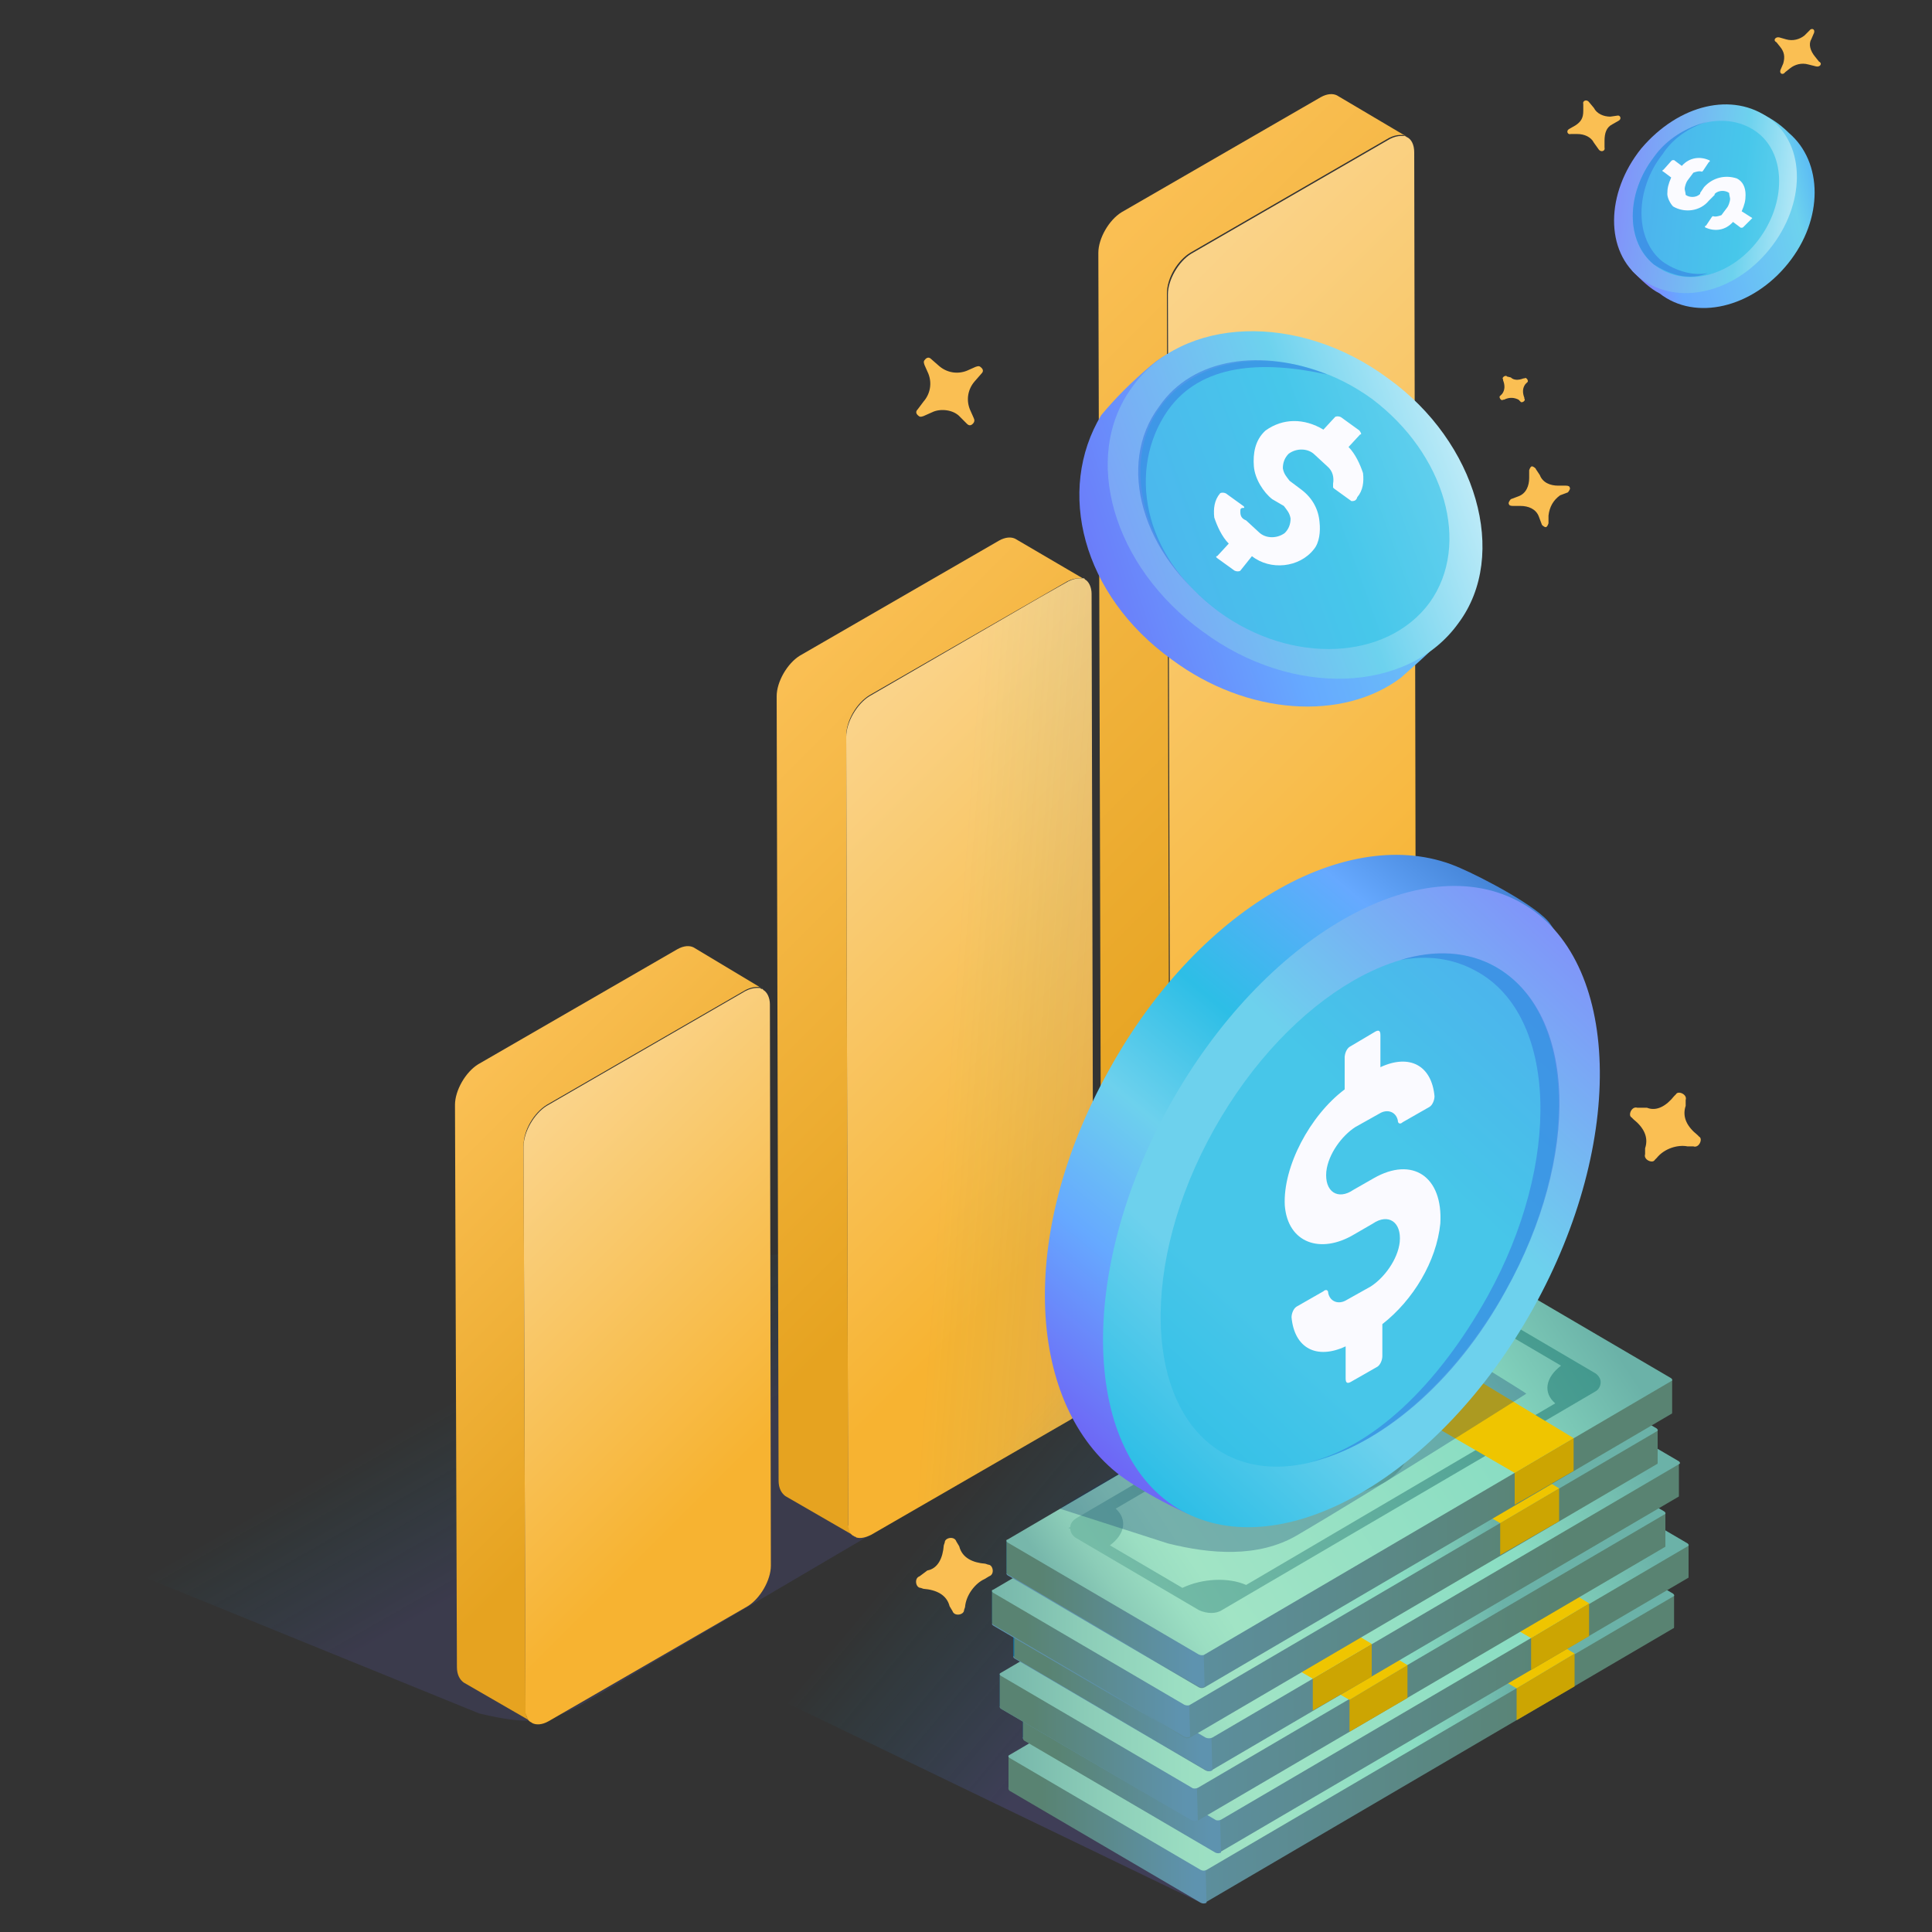 <svg width="200" height="200" viewBox="0 0 200 200" fill="none" xmlns="http://www.w3.org/2000/svg">
<rect x="0" y="0" width="200" height="200" fill="#333333" stroke="none"/>
<path opacity="0.7" d="M49.6 177.374L12 162.074L58.1 131.474L147.8 124.974L60 176.574C56.5 178.374 54.7 178.574 49.6 177.374Z" fill="url(#paint0_linear_634_8501)"/>
<path d="M145.5 14.074C145.4 14.074 145.3 13.974 145.2 13.974C145.1 13.974 145 13.974 144.9 13.974C144.6 13.974 144.2 14.074 143.8 14.274L123.2 26.174C121.9 26.974 120.8 28.774 120.8 30.374L121.1 138.174C121.1 138.274 121.1 138.374 121.1 138.474C121.1 138.574 121.1 138.574 121.1 138.674C121.2 138.974 121.2 139.174 121.4 139.374C121.4 139.474 121.5 139.474 121.5 139.474C121.6 139.574 121.7 139.674 121.8 139.674L114.7 135.574C114.3 135.374 114 134.774 114 134.074L113.7 26.174C113.7 24.674 114.8 22.774 116.1 21.974L136.7 10.074C137.4 9.674 138 9.674 138.4 9.874L145.5 14.074Z" fill="url(#paint1_linear_634_8501)"/>
<path d="M146.6 123.474C146.6 124.974 145.5 126.874 144.2 127.674L123.6 139.574C122.9 139.974 122.3 139.974 121.9 139.774C121.8 139.674 121.7 139.674 121.6 139.574L121.5 139.474C121.4 139.274 121.3 139.074 121.2 138.774C121.2 138.674 121.2 138.674 121.2 138.574C121.2 138.474 121.2 138.374 121.2 138.274L120.9 30.474C120.9 28.974 122 27.074 123.3 26.274L143.9 14.374C144.3 14.174 144.7 14.074 145 14.074C145.1 14.074 145.2 14.074 145.3 14.074C145.4 14.074 145.5 14.074 145.6 14.174C146.1 14.374 146.4 14.974 146.4 15.774L146.6 123.474Z" fill="url(#paint2_linear_634_8501)"/>
<path d="M112.2 59.974C112.1 59.974 112 59.874 112 59.874H112.1C112.2 59.874 112.2 59.974 112.2 59.974Z" fill="url(#paint3_linear_634_8501)"/>
<path d="M112.1 59.874H112H111.9C111.8 59.874 111.7 59.874 111.6 59.874C111.3 59.874 110.9 59.974 110.5 60.174L90 71.974C88.7 72.774 87.6 74.574 87.6 76.174L87.8 157.374C87.8 157.474 87.8 157.574 87.8 157.674C87.8 157.774 87.8 157.774 87.8 157.874C87.9 158.274 88.1 158.674 88.3 158.874L88.4 158.974L81.3 154.874C80.9 154.574 80.6 154.074 80.6 153.274L80.4 72.074C80.4 70.574 81.5 68.674 82.8 67.874L103.4 55.974C104.1 55.574 104.7 55.574 105.1 55.774L112.1 59.874Z" fill="url(#paint4_linear_634_8501)"/>
<path d="M113.2 142.774C113.2 144.274 112.1 146.174 110.8 146.974L90.2 158.874C89.6 159.174 89.1 159.274 88.7 159.174C88.6 159.174 88.6 159.074 88.5 159.074C88.4 159.074 88.4 158.974 88.3 158.974C88 158.774 87.9 158.474 87.8 157.974C87.8 157.974 87.8 157.874 87.8 157.774C87.8 157.674 87.8 157.574 87.8 157.474L87.6 76.274C87.6 74.774 88.7 72.874 90 72.074L107.6 61.874L110.6 60.174C111 59.974 111.4 59.874 111.7 59.874C111.8 59.874 111.9 59.874 112 59.874H112.1H112.2C112.2 59.874 112.3 59.874 112.3 59.974C112.7 60.174 113 60.774 113 61.474L113.2 142.774Z" fill="url(#paint5_linear_634_8501)"/>
<path d="M78.9 102.274C78.8 102.274 78.8 102.174 78.8 102.174C78.8 102.274 78.9 102.274 78.9 102.274Z" fill="url(#paint6_linear_634_8501)"/>
<path d="M78.8 102.274C78.8 102.274 78.7 102.274 78.8 102.274C78.7 102.174 78.6 102.174 78.6 102.174C78.5 102.174 78.4 102.174 78.3 102.174C78 102.174 77.6 102.274 77.2 102.474L56.6 114.374C55.3 115.174 54.2 116.974 54.2 118.574L54.4 176.774C54.4 176.874 54.4 176.974 54.4 177.074C54.4 177.174 54.4 177.174 54.4 177.274C54.5 177.574 54.5 177.774 54.7 177.974C54.7 178.074 54.8 178.074 54.8 178.074C54.9 178.174 55 178.274 55.1 178.274L48 174.174C47.6 173.874 47.3 173.374 47.3 172.574L47.1 114.374C47.1 112.874 48.2 110.974 49.5 110.174L70.1 98.274C70.8 97.874 71.4 97.874 71.8 98.074L78.8 102.274Z" fill="url(#paint7_linear_634_8501)"/>
<path d="M79.8 162.074C79.8 163.574 78.7 165.474 77.4 166.274L56.8 178.174C56.1 178.574 55.5 178.574 55.1 178.374C55 178.274 54.9 178.274 54.8 178.174L54.7 178.074C54.6 177.874 54.5 177.674 54.4 177.374C54.4 177.274 54.4 177.274 54.4 177.174C54.4 177.074 54.4 176.974 54.4 176.874L54.2 118.674C54.2 117.174 55.3 115.274 56.6 114.474L77.2 102.574C77.6 102.374 78 102.274 78.3 102.274C78.4 102.274 78.5 102.274 78.6 102.274C78.7 102.274 78.7 102.274 78.8 102.374C78.8 102.374 78.8 102.374 78.9 102.374C78.9 102.374 79 102.374 79 102.474C79.4 102.674 79.7 103.274 79.7 103.974L79.8 162.074Z" fill="url(#paint8_linear_634_8501)"/>
<path d="M66.9 169.274L126 133.874L173.3 168.474L124.3 196.974L66.9 169.274Z" fill="url(#paint9_linear_634_8501)"/>
<path d="M150.2 65.074C148.7 66.974 146.9 68.474 145 70.174C139 74.674 129.1 74.074 121.3 68.274C112 61.574 109.3 50.774 114 42.974C115.5 41.174 117.1 39.574 119.1 37.874C125.1 32.774 132.6 36.074 140.5 41.874C148.6 47.874 154 54.274 151.3 61.374C151.3 62.874 150.8 64.174 150.2 65.074Z" fill="url(#paint10_linear_634_8501)"/>
<path d="M151 64.474C145.8 71.774 133.8 72.274 124.5 65.374C115.2 58.674 111.9 47.274 117.2 40.074C122.4 32.774 134.4 32.274 143.7 39.174C152.9 45.774 156.2 57.474 151 64.474Z" fill="url(#paint11_linear_634_8501)"/>
<path opacity="0.6" d="M148 62.374C152.3 56.374 149.6 46.974 142 41.274C134.4 35.774 124.5 36.074 120.1 42.174C115.8 48.174 118.5 57.574 126.1 63.274C133.7 68.874 143.6 68.374 148 62.374Z" fill="#2DBFE7"/>
<path opacity="0.6" d="M120.9 42.474C124.3 37.674 130.6 37.274 137.4 38.774C130.7 36.074 123.5 36.974 120 42.074C115.5 48.074 118.2 57.474 126.1 63.174C118.2 57.574 116.7 48.474 120.9 42.474Z" fill="#367FE2"/>
<path d="M140.9 44.874C140.9 44.974 140.9 44.974 140.8 44.974L139.6 46.274C140.3 46.974 140.8 48.074 141.1 48.974C141.2 49.874 141.1 50.774 140.5 51.474C140.4 51.874 140.1 51.874 139.9 51.874L138.1 50.574C138 50.474 138 50.474 138 50.474V50.074C138.1 49.474 138 48.774 137.4 48.274L136.1 47.074C135.4 46.374 134.2 46.374 133.4 46.974C133 47.374 132.8 47.874 132.8 48.474C132.9 49.074 133.2 49.374 133.5 49.774L134.7 50.674C135.9 51.574 136.5 52.774 136.6 54.074C136.7 54.974 136.6 56.174 136 56.874C134.5 58.774 131.5 59.074 129.6 57.574L128.4 59.074C128.3 59.174 128 59.174 127.8 59.074L126 57.774C125.9 57.674 125.9 57.674 125.9 57.674C125.9 57.574 125.9 57.574 126 57.574L127.2 56.274C126.5 55.574 126 54.474 125.7 53.574C125.6 52.674 125.7 51.774 126.3 51.074C126.4 50.974 126.7 50.974 126.9 51.074L128.7 52.374C128.8 52.474 128.8 52.474 128.8 52.474V52.574C128.4 52.574 128.4 52.674 128.4 52.974C128.4 53.374 128.5 53.674 129 53.874L130.3 55.074C131 55.774 132.2 55.774 133 55.174C133.4 54.774 133.6 54.274 133.6 53.674C133.5 53.074 133.2 52.774 132.9 52.374L131.7 51.674C130.8 50.974 129.9 49.574 129.8 48.274C129.7 46.974 129.9 45.574 131 44.574C132.8 43.274 135 43.274 137 44.474L138.2 43.174C138.3 43.074 138.6 43.074 138.8 43.174L140.6 44.474C140.8 44.574 140.9 44.874 140.9 44.874Z" fill="#FBFBFF"/>
<path d="M171.8 16.874C168.9 20.674 167.2 25.074 169 28.074C169.9 28.974 170.8 29.874 171.8 30.374C175.5 33.274 181.4 31.874 185.1 27.274C188.8 22.674 188.7 16.774 185.2 13.774C184.2 12.774 183 11.974 181.6 11.474C178.2 9.774 174.9 13.074 171.8 16.874Z" fill="url(#paint12_linear_634_8501)"/>
<path d="M169.9 15.374C166.2 19.974 166.1 26.074 169.9 28.874C173.7 31.674 179.5 30.374 183.2 25.774C186.9 21.174 187 15.074 183.2 12.274C179.4 9.474 173.8 10.774 169.9 15.374Z" fill="url(#paint13_linear_634_8501)"/>
<path opacity="0.6" d="M182 24.874C184.9 21.074 184.9 16.074 182 13.774C178.9 11.374 174.1 12.474 171.2 16.274C168.3 20.074 168.3 25.074 171.2 27.374C174.3 29.874 179.1 28.674 182 24.874Z" fill="#2DBFE7"/>
<path opacity="0.6" d="M172.1 27.075C169.2 24.774 169.2 19.674 172.1 15.975C173.2 14.274 174.9 13.175 176.8 12.575C174.6 13.175 172.5 14.374 171.2 16.274C168.3 20.075 168.3 24.974 171.2 27.375C172.9 28.474 174.9 29.075 176.8 28.274C175.3 28.575 173.5 28.075 172.1 27.075Z" fill="#367FE2"/>
<path d="M181.4 22.574L180.5 23.474C180.4 23.574 180.4 23.574 180.2 23.574L179.4 22.974C178.6 23.874 177.5 23.974 176.6 23.574C176.5 23.574 176.5 23.474 176.5 23.474C176.5 23.374 176.5 23.374 176.6 23.374L177.2 22.474C177.3 22.374 177.3 22.374 177.3 22.374C177.6 22.474 177.9 22.374 178.2 22.274L178.8 21.474C178.9 21.374 179.1 20.874 179.1 20.574C179.1 20.474 179 20.174 179 19.974C178.6 19.674 177.9 19.674 177.5 20.074C177.5 20.074 177.5 20.074 177.5 20.174L176.9 20.774C176 21.874 174.4 22.074 173.2 21.374C172.9 21.074 172.6 20.474 172.6 20.074C172.6 19.474 172.7 19.074 173 18.374L172.2 17.774C172.1 17.774 172.1 17.674 172.1 17.674C172.1 17.674 172.1 17.574 172.2 17.574L173 16.674C173.1 16.574 173.1 16.574 173.3 16.574L174.1 17.174C174.9 16.274 176 16.174 176.9 16.574C177 16.574 177 16.674 177 16.674C177 16.674 177 16.774 176.9 16.774L176.3 17.674C176.2 17.774 176.2 17.774 176.2 17.774C175.9 17.674 175.6 17.774 175.3 17.874L174.7 18.674C174.6 18.774 174.4 19.274 174.4 19.574C174.4 19.674 174.5 19.974 174.5 20.174C174.9 20.474 175.6 20.474 176 20.074C176 20.074 176 20.074 176 19.974L176.4 19.374C177.3 18.374 178.6 18.074 179.8 18.474C180.4 18.774 180.7 19.374 180.7 20.174C180.7 20.774 180.6 21.174 180.3 21.874L181.4 22.574Z" fill="#FBFBFF"/>
<path opacity="0.7" d="M113.2 142.774C113.2 144.274 112.1 146.174 110.8 146.974L90.2 158.874C89.6 159.174 89.1 159.274 88.7 159.174L95.6 68.974L107.6 61.874L110.6 60.174C111 59.974 111.4 59.874 111.7 59.874C111.8 59.874 111.9 59.874 112 59.874H112.1H112.2C112.2 59.874 112.3 59.874 112.3 59.974C112.7 60.174 113 60.774 113 61.474L113.2 142.774Z" fill="url(#paint14_linear_634_8501)"/>
<path d="M173.3 165.174H158.9L153.4 161.974C153.2 161.874 153 161.874 152.8 161.974L104.5 184.974C104.3 185.074 104.4 185.174 104.5 185.274L124.3 196.874C124.5 196.974 124.7 196.974 124.9 196.874L173.2 168.574C173.3 168.574 173.3 168.474 173.3 168.374V165.174Z" fill="url(#paint15_linear_634_8501)"/>
<path d="M104.4 185.174L124.2 190.274V181.774H104.4V185.174Z" fill="#1172A1"/>
<path d="M104.4 185.174V181.774L124.6 185.874L124.9 196.974C124.7 197.074 124.5 197.074 124.3 196.974L104.5 185.374C104.4 185.274 104.4 185.174 104.4 185.174Z" fill="url(#paint16_linear_634_8501)"/>
<path d="M124.9 193.574L173.2 165.274C173.4 165.174 173.3 165.074 173.2 164.974L153.4 153.374C153.2 153.274 153 153.274 152.8 153.374L104.5 181.674C104.3 181.774 104.4 181.874 104.5 181.974L124.3 193.574C124.5 193.674 124.7 193.674 124.9 193.574Z" fill="url(#paint17_linear_634_8501)"/>
<path d="M139.352 177.134C143.238 176.607 146.141 174.361 145.837 172.117C145.532 169.873 142.136 168.481 138.25 169.008C134.365 169.535 131.462 171.781 131.766 174.025C132.07 176.269 135.467 177.661 139.352 177.134Z" fill="#5B8CBF"/>
<path d="M111 180.674C111 181.074 111.3 181.474 111.7 181.674L124.3 189.074C124.7 189.274 125.2 189.374 125.6 189.374C126 189.374 126.4 189.274 126.7 189.074L165.3 166.474C165.7 166.274 165.9 165.874 165.9 165.474H166H165.9C165.9 165.074 165.6 164.674 165.2 164.474L152.6 157.074C151.9 156.674 150.8 156.574 150.2 156.974L111.6 179.574C111.3 179.774 111 180.074 111 180.474L110.8 180.574L111 180.674ZM122.5 186.674L115 182.274C116.6 181.074 116.8 179.574 115.6 178.474L147.7 159.674C149.5 160.374 152.2 160.274 154.2 159.274L161.7 163.674C160.1 164.874 159.8 166.474 161.1 167.574L129 186.374C127.3 185.574 124.6 185.774 122.5 186.674Z" fill="#5B8CBF"/>
<path d="M163 174.574V171.174L157 174.774V178.074L163 174.574Z" fill="#CCA502"/>
<path d="M157 174.774L136.4 162.874L143 159.074L163 171.174L157 174.774Z" fill="#EFC500"/>
<path d="M174.8 159.974H160.4L154.9 156.774C154.7 156.674 154.5 156.674 154.3 156.774L106 179.774C105.8 179.874 105.9 179.974 106 180.074L125.8 191.674C126 191.774 126.2 191.774 126.4 191.674L174.7 163.374C174.8 163.374 174.8 163.274 174.8 163.174V159.974Z" fill="url(#paint18_linear_634_8501)"/>
<path d="M105.9 179.974L125.6 185.074V176.574H105.9V179.974Z" fill="#1172A1"/>
<path d="M105.9 179.974V176.574L126.1 180.674L126.4 191.774C126.2 191.874 126 191.874 125.8 191.774L106 180.174C105.9 180.074 105.9 179.974 105.9 179.974Z" fill="url(#paint19_linear_634_8501)"/>
<path d="M126.4 188.374L174.7 160.074C174.9 159.974 174.8 159.874 174.7 159.774L154.9 148.174C154.7 148.074 154.5 148.074 154.3 148.174L106 176.474C105.8 176.574 105.9 176.674 106 176.774L125.8 188.374C125.9 188.474 126.2 188.474 126.4 188.374Z" fill="url(#paint20_linear_634_8501)"/>
<path d="M135.7 165.174C138.7 163.474 143.2 163.274 145.7 164.674C148.2 166.174 147.9 168.774 144.9 170.574C141.9 172.274 137.4 172.474 134.9 171.074C132.4 169.574 132.7 166.874 135.7 165.174Z" fill="url(#paint21_linear_634_8501)"/>
<path d="M112.5 175.474C112.5 175.874 112.8 176.274 113.2 176.474L125.8 183.874C126.2 184.074 126.7 184.174 127.1 184.174C127.5 184.174 127.9 184.074 128.2 183.874L166.8 161.274C167.2 161.074 167.4 160.674 167.4 160.274H167.5H167.4C167.4 159.874 167.1 159.474 166.7 159.274L154.1 151.874C153.4 151.474 152.3 151.374 151.7 151.774L113.1 174.374C112.8 174.574 112.5 174.874 112.5 175.274L112.3 175.374L112.5 175.474ZM124 181.474L116.5 177.074C118.1 175.874 118.3 174.374 117.1 173.274L149.2 154.474C151 155.174 153.7 155.074 155.7 154.074L163.2 158.474C161.6 159.674 161.3 161.274 162.6 162.374L130.5 181.174C128.8 180.374 126.1 180.574 124 181.474Z" fill="url(#paint22_linear_634_8501)"/>
<path d="M164.5 169.374V165.974L158.5 169.574V172.874L164.5 169.374Z" fill="#CCA502"/>
<path d="M158.5 169.574L137.9 157.674L144.5 153.874L164.5 165.974L158.5 169.574Z" fill="#EFC500"/>
<path d="M172.4 156.674H158L152.5 153.474C152.3 153.374 152.1 153.374 151.9 153.474L103.6 176.574C103.4 176.674 103.5 176.774 103.6 176.874L123.4 188.474C123.6 188.574 123.8 188.574 124 188.474L172.3 160.174C172.4 160.174 172.4 160.074 172.4 159.974V156.674Z" fill="url(#paint23_linear_634_8501)"/>
<path d="M103.5 176.674L123.3 181.774V173.274H103.5V176.674Z" fill="#1172A1"/>
<path d="M103.5 176.674V173.274L123.7 177.374L124 188.474C123.8 188.574 123.6 188.574 123.4 188.474L103.6 176.874C103.5 176.774 103.5 176.674 103.5 176.674Z" fill="url(#paint24_linear_634_8501)"/>
<path d="M124 185.074L172.3 156.774C172.5 156.674 172.4 156.574 172.3 156.474L152.5 144.874C152.3 144.774 152.1 144.774 151.9 144.874L103.6 173.174C103.4 173.274 103.5 173.374 103.6 173.474L123.4 185.074C123.5 185.174 123.8 185.174 124 185.074Z" fill="url(#paint25_linear_634_8501)"/>
<path d="M138.45 168.632C142.336 168.105 145.239 165.859 144.935 163.615C144.63 161.372 141.234 159.98 137.348 160.507C133.463 161.034 130.56 163.28 130.864 165.524C131.168 167.768 134.565 169.159 138.45 168.632Z" fill="#5B8CBF"/>
<path d="M110.1 172.174C110.1 172.574 110.4 172.974 110.8 173.174L123.4 180.574C123.8 180.774 124.3 180.874 124.7 180.874C125.1 180.874 125.5 180.774 125.8 180.574L164.4 157.974C164.8 157.774 165 157.374 165 156.974H165.1H165C165 156.574 164.7 156.174 164.3 155.974L151.7 148.574C151 148.174 149.9 148.074 149.3 148.474L110.7 171.074C110.4 171.274 110.1 171.574 110.1 171.974L109.9 172.074L110.1 172.174ZM121.6 178.174L114.1 173.774C115.7 172.574 115.9 171.074 114.7 169.974L146.8 151.174C148.6 151.874 151.3 151.774 153.3 150.774L160.8 155.174C159.2 156.374 158.9 157.974 160.2 159.074L128.1 177.874C126.4 177.174 123.7 177.274 121.6 178.174Z" fill="#5B8CBF"/>
<path d="M145.7 175.774V172.374L139.7 175.974V179.274L145.7 175.774Z" fill="#CCA502"/>
<path d="M139.7 175.974L119.1 164.074L125.7 160.274L145.7 172.374L139.7 175.974Z" fill="#EFC500"/>
<path d="M173.9 151.474H159.5L154 148.274C153.8 148.174 153.6 148.174 153.4 148.274L105 171.374C104.8 171.474 104.9 171.574 105 171.674L124.8 183.274C125 183.374 125.2 183.374 125.4 183.274L173.7 154.974C173.8 154.974 173.8 154.874 173.8 154.774V151.474H173.9Z" fill="url(#paint26_linear_634_8501)"/>
<path d="M104.9 171.474L124.7 176.574V168.074H104.9V171.474Z" fill="#1172A1"/>
<path d="M105 171.474V168.074L125.2 172.174L125.5 183.274C125.3 183.374 125.1 183.374 124.9 183.274L105.1 171.674C105 171.574 104.9 171.574 105 171.474Z" fill="url(#paint27_linear_634_8501)"/>
<path d="M125.5 179.874L173.8 151.574C174 151.474 173.9 151.374 173.8 151.274L154 139.674C153.8 139.574 153.6 139.574 153.4 139.674L105 167.974C104.8 168.074 104.9 168.174 105 168.274L124.8 179.874C125 179.974 125.3 179.974 125.5 179.874Z" fill="url(#paint28_linear_634_8501)"/>
<path d="M134.8 156.674C137.8 154.974 142.3 154.774 144.8 156.174C147.3 157.674 147 160.274 144 162.074C141 163.774 136.5 163.974 134 162.574C131.5 161.074 131.8 158.374 134.8 156.674Z" fill="url(#paint29_linear_634_8501)"/>
<path d="M111.6 166.974C111.6 167.374 111.9 167.774 112.3 167.974L124.9 175.374C125.3 175.574 125.8 175.674 126.2 175.674C126.6 175.674 127 175.574 127.3 175.374L165.9 152.774C166.3 152.574 166.5 152.174 166.5 151.774H166.6H166.5C166.5 151.374 166.2 150.974 165.8 150.774L153.2 143.374C152.5 142.974 151.4 142.874 150.8 143.274L112.2 165.874C111.9 166.074 111.6 166.374 111.6 166.774L111.4 166.874L111.6 166.974ZM123.1 172.974L115.6 168.574C117.2 167.374 117.4 165.874 116.2 164.774L148.3 145.974C150.1 146.674 152.8 146.574 154.8 145.574L162.3 149.974C160.7 151.174 160.4 152.774 161.7 153.874L129.6 172.674C127.9 171.974 125.2 172.074 123.1 172.974Z" fill="url(#paint30_linear_634_8501)"/>
<path d="M142 173.574V170.174L135.9 173.774V177.074L142 173.574Z" fill="#CCA502"/>
<path d="M135.9 173.774L115.4 161.874L121.9 158.074L142 170.174L135.9 173.774Z" fill="#EFC500"/>
<path d="M171.6 148.074H157.2L151.7 144.874C151.5 144.774 151.3 144.774 151.1 144.874L102.8 167.974C102.6 168.074 102.7 168.174 102.8 168.274L122.6 179.874C122.8 179.974 123 179.974 123.2 179.874L171.5 151.574C171.6 151.574 171.6 151.474 171.6 151.374V148.074Z" fill="url(#paint31_linear_634_8501)"/>
<path d="M102.7 167.974L122.5 173.174V164.674H102.7V167.974Z" fill="#1172A1"/>
<path d="M102.7 167.974V164.574L122.9 168.674L123.2 179.774C123 179.874 122.8 179.874 122.6 179.774L102.8 168.174C102.8 168.174 102.7 168.074 102.7 167.974Z" fill="url(#paint32_linear_634_8501)"/>
<path d="M123.2 176.474L171.5 148.174C171.7 148.074 171.6 147.974 171.5 147.874L151.7 136.274C151.5 136.174 151.3 136.174 151.1 136.274L102.8 164.574C102.6 164.674 102.7 164.774 102.8 164.874L122.6 176.474C122.8 176.574 123.1 176.574 123.2 176.474Z" fill="url(#paint33_linear_634_8501)"/>
<path d="M137.756 160.029C141.641 159.502 144.545 157.256 144.24 155.012C143.936 152.768 140.539 151.377 136.654 151.904C132.768 152.431 129.865 154.677 130.169 156.92C130.474 159.164 133.87 160.556 137.756 160.029Z" fill="#5B8CBF"/>
<path d="M109.4 163.474C109.4 163.874 109.7 164.274 110.1 164.474L122.7 171.874C123.1 172.074 123.6 172.174 124 172.174C124.4 172.174 124.8 172.074 125.1 171.874L163.7 149.274C164.1 149.074 164.3 148.674 164.3 148.274H164.4H164.3C164.3 147.874 164 147.474 163.6 147.274L151 139.874C150.3 139.474 149.2 139.374 148.6 139.774L110 162.474C109.7 162.674 109.4 162.974 109.4 163.374L109.2 163.474H109.4ZM120.9 169.574L113.4 165.174C115 163.974 115.2 162.474 114 161.374L146.1 142.574C147.9 143.274 150.6 143.174 152.6 142.174L160.1 146.574C158.5 147.774 158.2 149.374 159.5 150.474L127.4 169.274C125.7 168.474 123 168.574 120.9 169.574Z" fill="#5B8CBF"/>
<path d="M161.4 157.474V154.074L155.3 157.674V160.974L161.4 157.474Z" fill="#CCA502"/>
<path d="M155.3 157.674L134.8 145.774L141.4 141.974L161.4 154.074L155.3 157.674Z" fill="#EFC500"/>
<path d="M173.1 142.874H158.7L153.2 139.674C153 139.574 152.8 139.574 152.6 139.674L104.3 162.774C104.1 162.874 104.2 162.974 104.3 163.074L124.1 174.674C124.3 174.774 124.5 174.774 124.7 174.674L173 146.374C173.1 146.374 173.1 146.274 173.1 146.174V142.874Z" fill="url(#paint34_linear_634_8501)"/>
<path d="M104.2 162.774L124 167.974V159.474H104.2V162.774Z" fill="#1172A1"/>
<path d="M104.2 162.774V159.374L124.4 163.474L124.7 174.574C124.5 174.674 124.3 174.674 124.1 174.574L104.3 162.974C104.3 162.974 104.2 162.874 104.2 162.774Z" fill="url(#paint35_linear_634_8501)"/>
<path d="M124.7 171.274L173 142.974C173.2 142.874 173.1 142.774 173 142.674L153.2 131.074C153 130.974 152.8 130.974 152.6 131.074L104.3 159.374C104.1 159.474 104.2 159.574 104.3 159.674L124.1 171.274C124.3 171.374 124.6 171.374 124.7 171.274Z" fill="url(#paint36_linear_634_8501)"/>
<path d="M134.1 148.074C137.1 146.374 141.6 146.174 144.1 147.574C146.6 149.074 146.3 151.674 143.3 153.474C140.3 155.174 135.8 155.374 133.3 153.974C130.7 152.374 131.1 149.774 134.1 148.074Z" fill="url(#paint37_linear_634_8501)"/>
<path d="M110.8 158.274C110.8 158.674 111.1 159.074 111.5 159.274L124.1 166.674C124.5 166.874 125 166.974 125.4 166.974C125.8 166.974 126.2 166.874 126.5 166.674L165.1 144.074C165.5 143.874 165.7 143.474 165.7 143.074H165.8H165.7C165.7 142.674 165.4 142.274 165 142.074L152.4 134.674C151.7 134.274 150.6 134.174 150 134.574L111.4 157.174C111.1 157.374 110.8 157.674 110.8 158.074L110.6 158.174L110.8 158.274ZM122.4 164.374L114.9 159.974C116.5 158.774 116.7 157.274 115.5 156.174L147.6 137.374C149.4 138.074 152.1 137.974 154.1 136.974L161.6 141.374C160 142.574 159.7 144.174 161 145.274L129 164.074C127.2 163.274 124.5 163.374 122.4 164.374Z" fill="url(#paint38_linear_634_8501)"/>
<path d="M162.9 152.274V148.874L156.8 152.474V155.774L162.9 152.274Z" fill="#CCA502"/>
<path d="M156.8 152.474L136.3 140.574L142.9 136.774L162.9 148.874L156.8 152.474Z" fill="#EFC500"/>
<path opacity="0.3" d="M158 144.274C158.1 144.274 151 139.874 151 139.974C151 139.974 142.9 140.174 134.4 143.474C122.7 148.074 109.7 156.074 109.7 156.174L120.9 159.774C125.3 160.874 130.2 161.274 134.2 158.974C143.4 153.574 158 144.274 158 144.274Z" fill="#103870"/>
<path d="M114.8 110.774C105.1 128.174 106.5 145.574 116 152.774C118.6 154.674 123.9 157.474 126 157.674C136 158.174 144.5 146.074 152.4 131.874C160.5 117.474 166.3 103.774 160.5 95.674C159.3 93.874 153.3 90.774 151.2 89.874C140.3 84.974 124.4 93.374 114.8 110.774Z" fill="url(#paint39_linear_634_8501)"/>
<path d="M121.1 114.374C111.4 131.774 112 150.574 122.3 156.374C132.7 162.174 149 152.874 158.7 135.474C168.4 118.074 167.8 99.274 157.5 93.474C147.1 87.574 130.8 96.974 121.1 114.374Z" fill="url(#paint40_linear_634_8501)"/>
<path opacity="0.6" d="M155.8 133.674C163.6 119.774 163.1 104.774 154.8 100.074C146.5 95.474 133.5 102.974 125.7 116.874C117.9 130.774 118.4 145.774 126.7 150.474C135 155.074 148 147.574 155.8 133.674Z" fill="#2DBEE6"/>
<path opacity="0.6" d="M154.8 100.074C152 98.474 148.5 98.274 145 99.374C147.8 98.874 150.4 99.174 152.9 100.574C161.2 105.174 161.7 120.274 154 134.174C148.7 143.674 142 149.774 135.5 151.374C142.7 149.774 150.6 143.274 155.9 133.574C163.6 119.774 163.3 104.874 154.8 100.074Z" fill="#367FE1"/>
<path d="M142.4 106.774C142.8 106.574 142.9 106.774 142.9 107.174V110.474C145.9 109.074 148.2 110.274 148.5 113.474C148.5 113.874 148.3 114.374 148 114.574L145.2 116.174C145 116.374 144.7 116.374 144.7 115.974C144.5 115.074 143.6 114.774 142.8 115.274L140.3 116.674C138.9 117.574 137.5 119.474 137.3 121.274C137.1 123.374 138.5 124.274 140.1 123.174L142.2 121.974C146.2 119.674 149.4 121.774 149.1 126.674C148.7 130.574 146.3 134.574 143.1 137.074V140.374C143.1 140.774 142.9 141.274 142.6 141.474L139.8 143.074C139.4 143.274 139.3 143.074 139.3 142.674V139.374C136.3 140.774 134 139.574 133.7 136.374C133.7 135.974 133.9 135.474 134.2 135.274L137 133.674C137.2 133.474 137.5 133.474 137.5 133.874C137.7 134.774 138.6 135.074 139.4 134.574L141.9 133.174C143.3 132.274 144.7 130.374 144.9 128.574C145.1 126.474 143.7 125.574 142.1 126.674L140.2 127.774C136.7 129.874 133.3 128.674 133 124.774C132.8 120.774 135.6 115.474 139.2 112.774V109.474C139.2 109.074 139.4 108.574 139.7 108.374L142.4 106.774Z" fill="#FAFAFF"/>
<path d="M157.2 41.374L157.4 41.574C157.5 41.774 158 41.474 157.8 41.274V41.174C157.6 40.674 157.6 40.174 157.9 39.774L158.1 39.574C158.3 39.474 158 38.974 157.8 39.174H157.7C157.2 39.374 156.7 39.374 156.4 39.074L156 38.974C155.9 38.774 155.4 39.074 155.6 39.274V39.374C155.8 39.874 155.8 40.374 155.5 40.774L155.3 40.974C155.1 41.074 155.4 41.574 155.6 41.374H155.7C156.3 41.074 156.8 41.174 157.2 41.374Z" fill="#FABF53"/>
<path d="M174.7 118.674H175.3C175.9 118.874 176.3 117.874 175.9 117.674L175.7 117.474C174.7 116.674 174.1 115.674 174.5 114.474V113.874C174.7 113.274 173.7 112.874 173.5 113.274L173.3 113.474C172.5 114.474 171.5 115.074 170.5 114.674H169.5C168.9 114.474 168.5 115.474 168.9 115.674L169.1 115.874C170.1 116.674 170.7 117.674 170.3 118.874V119.474C170.1 120.074 171.1 120.474 171.3 120.074L171.5 119.874C172.3 118.874 173.7 118.474 174.7 118.674Z" fill="#FABF53"/>
<path d="M101.9 163.474L102.4 163.174C103 162.974 102.8 161.974 102.3 161.974L102 161.874C100.7 161.774 99.6 161.274 99.3 160.074L99 159.574C98.8 158.974 97.8 159.174 97.8 159.674L97.7 159.974C97.6 161.274 97.1 162.374 96 162.574L95.2 163.174C94.6 163.374 94.8 164.374 95.3 164.374L95.6 164.474C96.9 164.574 98 165.074 98.3 166.274L98.6 166.774C98.8 167.374 99.8 167.174 99.8 166.674L99.9 166.374C100 165.074 101 163.874 101.9 163.474Z" fill="#FABF53"/>
<path d="M161.5 51.274L162.3 50.974C162.4 50.874 162.6 50.574 162.5 50.474C162.5 50.374 162.4 50.274 162.1 50.274H161.3C160.5 50.274 159.7 49.974 159.4 49.175L159 48.574C159 48.474 158.7 48.274 158.6 48.274C158.5 48.274 158.4 48.374 158.3 48.675V49.474C158.3 50.274 158 51.075 157.2 51.374L156.4 51.675C156.3 51.775 156.1 52.075 156.2 52.175C156.2 52.275 156.3 52.374 156.6 52.374H157.4C158.2 52.374 159 52.674 159.3 53.474L159.6 54.274C159.6 54.374 159.9 54.574 160 54.574C160.1 54.574 160.2 54.474 160.3 54.175V53.374C160.4 52.474 160.8 51.774 161.5 51.274Z" fill="#FABF53"/>
<path d="M99.4 43.174L100.1 43.874C100.3 44.074 100.5 44.074 100.7 43.874C100.9 43.674 100.9 43.474 100.8 43.274L100.4 42.374C100 41.374 100.2 40.274 100.9 39.474L101.6 38.674C101.8 38.474 101.8 38.274 101.6 38.074C101.4 37.874 101.3 37.874 101 37.974L100.1 38.374C99.1 38.774 98 38.574 97.2 37.874L96.4 37.174C96.2 36.974 96 36.974 95.8 37.174C95.6 37.374 95.6 37.474 95.7 37.774L96.1 38.674C96.5 39.674 96.3 40.774 95.6 41.574L95 42.374C94.8 42.574 94.8 42.774 95 42.974C95.2 43.174 95.3 43.174 95.6 43.074L96.5 42.674C97.3 42.274 98.7 42.374 99.4 43.174Z" fill="#FABF53"/>
<path d="M166.9 12.874L167.6 12.474C167.9 12.274 167.7 11.874 167.4 11.974L166.7 12.074C166 12.074 165.3 11.774 165 11.174L164.5 10.574C164.3 10.274 163.8 10.374 163.9 10.774V11.474C163.9 12.174 163.7 12.574 163.1 12.974L162.4 13.374C162.1 13.574 162.3 13.974 162.6 13.874H163.3C164 13.874 164.7 14.174 165 14.774L165.5 15.474C165.7 15.774 166.2 15.674 166.1 15.274V14.574C166.1 13.774 166.3 13.174 166.9 12.874Z" fill="#FABF53"/>
<path d="M187.5 4.074L187.8 3.374C187.9 2.974 187.5 2.874 187.3 3.174L186.8 3.674C186.3 4.074 185.6 4.274 184.9 4.074L184.2 3.874C183.8 3.774 183.5 4.174 183.9 4.374L184.3 4.874C184.7 5.374 184.8 5.874 184.6 6.574L184.3 7.274C184.2 7.674 184.6 7.774 184.8 7.474L185.3 7.074C185.8 6.674 186.5 6.474 187.2 6.674L188 6.874C188.4 6.974 188.7 6.574 188.3 6.374L187.9 5.874C187.4 5.274 187.2 4.574 187.5 4.074Z" fill="#FABF53"/>
<defs>
<linearGradient id="paint0_linear_634_8501" x1="81.241" y1="145.804" x2="67.937" y2="122.46" gradientUnits="userSpaceOnUse">
<stop stop-color="#6C68E6" stop-opacity="0.2"/>
<stop offset="0.131" stop-color="#5C73E4" stop-opacity="0.161"/>
<stop offset="0.385" stop-color="#338EE0" stop-opacity="0.084"/>
<stop offset="0.663" stop-color="#00B1DB" stop-opacity="0"/>
</linearGradient>
<linearGradient id="paint1_linear_634_8501" x1="96.629" y1="41.345" x2="158.411" y2="103.126" gradientUnits="userSpaceOnUse">
<stop offset="0.017" stop-color="#FABF53"/>
<stop offset="0.777" stop-color="#E6A320"/>
</linearGradient>
<linearGradient id="paint2_linear_634_8501" x1="103.011" y1="46.188" x2="164.401" y2="107.577" gradientUnits="userSpaceOnUse">
<stop offset="0.018" stop-color="#FAD389"/>
<stop offset="0.788" stop-color="#F7B331"/>
</linearGradient>
<linearGradient id="paint3_linear_634_8501" x1="112.036" y1="59.819" x2="112.212" y2="59.996" gradientUnits="userSpaceOnUse">
<stop offset="0.371" stop-color="#6DD2EE"/>
<stop offset="1" stop-color="#3D94FF"/>
</linearGradient>
<linearGradient id="paint4_linear_634_8501" x1="69.958" y1="80.596" x2="118.397" y2="129.034" gradientUnits="userSpaceOnUse">
<stop offset="0.017" stop-color="#FABF53"/>
<stop offset="0.777" stop-color="#E6A320"/>
</linearGradient>
<linearGradient id="paint5_linear_634_8501" x1="76.345" y1="85.443" x2="124.386" y2="133.483" gradientUnits="userSpaceOnUse">
<stop offset="0.018" stop-color="#FAD389"/>
<stop offset="0.788" stop-color="#F7B331"/>
</linearGradient>
<linearGradient id="paint6_linear_634_8501" x1="78.801" y1="102.232" x2="78.907" y2="102.338" gradientUnits="userSpaceOnUse">
<stop offset="0.371" stop-color="#6DD2EE"/>
<stop offset="1" stop-color="#3D94FF"/>
</linearGradient>
<linearGradient id="paint7_linear_634_8501" x1="42.396" y1="117.199" x2="79.261" y2="154.064" gradientUnits="userSpaceOnUse">
<stop offset="0.017" stop-color="#FABF53"/>
<stop offset="0.777" stop-color="#E6A320"/>
</linearGradient>
<linearGradient id="paint8_linear_634_8501" x1="48.78" y1="122.041" x2="85.252" y2="158.513" gradientUnits="userSpaceOnUse">
<stop offset="0.018" stop-color="#FAD389"/>
<stop offset="0.788" stop-color="#F7B331"/>
</linearGradient>
<linearGradient id="paint9_linear_634_8501" x1="85.295" y1="139.523" x2="129.667" y2="176.801" gradientUnits="userSpaceOnUse">
<stop offset="0.354" stop-color="#00B1DB" stop-opacity="0"/>
<stop offset="0.776" stop-color="#6C68E6" stop-opacity="0.2"/>
</linearGradient>
<linearGradient id="paint10_linear_634_8501" x1="155.711" y1="46.32" x2="86.478" y2="68.625" gradientUnits="userSpaceOnUse">
<stop offset="0.03" stop-color="#6DD2EE"/>
<stop offset="0.37" stop-color="#66AAFF"/>
<stop offset="0.79" stop-color="#6F5BF5"/>
</linearGradient>
<linearGradient id="paint11_linear_634_8501" x1="152.984" y1="45.459" x2="95.384" y2="66.186" gradientUnits="userSpaceOnUse">
<stop stop-color="#C8EEF9"/>
<stop offset="0.28" stop-color="#6DD2EE"/>
<stop offset="0.97" stop-color="#8A78FF"/>
</linearGradient>
<linearGradient id="paint12_linear_634_8501" x1="165.399" y1="24.417" x2="194.466" y2="17.77" gradientUnits="userSpaceOnUse">
<stop offset="0.08" stop-color="#8A78FF"/>
<stop offset="0.24" stop-color="#66AAFF"/>
<stop offset="0.69" stop-color="#6DD2EE"/>
<stop offset="0.93" stop-color="#3D94FF"/>
</linearGradient>
<linearGradient id="paint13_linear_634_8501" x1="187.524" y1="21.706" x2="161.27" y2="18.967" gradientUnits="userSpaceOnUse">
<stop stop-color="#C8EEF9"/>
<stop offset="0.28" stop-color="#6DD2EE"/>
<stop offset="0.97" stop-color="#8A78FF"/>
</linearGradient>
<linearGradient id="paint14_linear_634_8501" x1="123.349" y1="111.175" x2="77.069" y2="107.713" gradientUnits="userSpaceOnUse">
<stop offset="0.045" stop-color="#6C68E6" stop-opacity="0.2"/>
<stop offset="0.143" stop-color="#5C73E4" stop-opacity="0.161"/>
<stop offset="0.335" stop-color="#338EE0" stop-opacity="0.084"/>
<stop offset="0.545" stop-color="#00B1DB" stop-opacity="0"/>
</linearGradient>
<linearGradient id="paint15_linear_634_8501" x1="104.372" y1="179.42" x2="173.284" y2="179.42" gradientUnits="userSpaceOnUse">
<stop offset="0.057" stop-color="#5E93AF"/>
<stop offset="0.832" stop-color="#598372"/>
</linearGradient>
<linearGradient id="paint16_linear_634_8501" x1="104.376" y1="189.392" x2="124.876" y2="189.392" gradientUnits="userSpaceOnUse">
<stop offset="0.168" stop-color="#598372"/>
<stop offset="0.943" stop-color="#5E93AF"/>
</linearGradient>
<linearGradient id="paint17_linear_634_8501" x1="100.923" y1="173.49" x2="169.831" y2="173.49" gradientUnits="userSpaceOnUse">
<stop offset="0.054" stop-color="#77B7AB"/>
<stop offset="0.187" stop-color="#8CCDB8"/>
<stop offset="0.327" stop-color="#9BDEC2"/>
<stop offset="0.433" stop-color="#A1E4C5"/>
<stop offset="0.663" stop-color="#8ADDC3"/>
<stop offset="0.807" stop-color="#6BB2A8"/>
</linearGradient>
<linearGradient id="paint18_linear_634_8501" x1="105.856" y1="174.226" x2="174.768" y2="174.226" gradientUnits="userSpaceOnUse">
<stop offset="0.057" stop-color="#5E93AF"/>
<stop offset="0.832" stop-color="#598372"/>
</linearGradient>
<linearGradient id="paint19_linear_634_8501" x1="105.86" y1="184.198" x2="126.36" y2="184.198" gradientUnits="userSpaceOnUse">
<stop offset="0.168" stop-color="#598372"/>
<stop offset="0.943" stop-color="#5E93AF"/>
</linearGradient>
<linearGradient id="paint20_linear_634_8501" x1="113.964" y1="185.721" x2="171.44" y2="147.712" gradientUnits="userSpaceOnUse">
<stop stop-color="#77B7AB"/>
<stop offset="0.067" stop-color="#8CCDB8"/>
<stop offset="0.137" stop-color="#9BDEC2"/>
<stop offset="0.191" stop-color="#A1E4C5"/>
<stop offset="0.663" stop-color="#8ADDC3"/>
<stop offset="0.896" stop-color="#6BB2A8"/>
</linearGradient>
<linearGradient id="paint21_linear_634_8501" x1="132.547" y1="167.865" x2="148.611" y2="167.865" gradientUnits="userSpaceOnUse">
<stop stop-color="#57AD95"/>
<stop offset="0.031" stop-color="#64B49D"/>
<stop offset="0.083" stop-color="#75BDA7"/>
<stop offset="0.122" stop-color="#7BC0AA"/>
<stop offset="0.675" stop-color="#7ECCA8"/>
<stop offset="0.804" stop-color="#79C6A8"/>
<stop offset="0.983" stop-color="#6DB4A8"/>
<stop offset="1" stop-color="#6BB2A8"/>
</linearGradient>
<linearGradient id="paint22_linear_634_8501" x1="102.802" y1="191.062" x2="178.63" y2="143.637" gradientUnits="userSpaceOnUse">
<stop stop-color="#7BC0AA"/>
<stop offset="0.193" stop-color="#75BCA7"/>
<stop offset="0.45" stop-color="#64B09F"/>
<stop offset="0.742" stop-color="#499D91"/>
<stop offset="0.955" stop-color="#308C85"/>
</linearGradient>
<linearGradient id="paint23_linear_634_8501" x1="103.459" y1="170.933" x2="172.37" y2="170.933" gradientUnits="userSpaceOnUse">
<stop offset="0.057" stop-color="#5E93AF"/>
<stop offset="0.832" stop-color="#598372"/>
</linearGradient>
<linearGradient id="paint24_linear_634_8501" x1="103.463" y1="180.905" x2="123.963" y2="180.905" gradientUnits="userSpaceOnUse">
<stop offset="0.168" stop-color="#598372"/>
<stop offset="0.943" stop-color="#5E93AF"/>
</linearGradient>
<linearGradient id="paint25_linear_634_8501" x1="100.01" y1="165.003" x2="168.918" y2="165.003" gradientUnits="userSpaceOnUse">
<stop offset="0.054" stop-color="#77B7AB"/>
<stop offset="0.187" stop-color="#8CCDB8"/>
<stop offset="0.327" stop-color="#9BDEC2"/>
<stop offset="0.433" stop-color="#A1E4C5"/>
<stop offset="0.663" stop-color="#8ADDC3"/>
<stop offset="0.807" stop-color="#6BB2A8"/>
</linearGradient>
<linearGradient id="paint26_linear_634_8501" x1="104.943" y1="165.739" x2="173.854" y2="165.739" gradientUnits="userSpaceOnUse">
<stop offset="0.057" stop-color="#5E93AF"/>
<stop offset="0.832" stop-color="#598372"/>
</linearGradient>
<linearGradient id="paint27_linear_634_8501" x1="104.947" y1="175.711" x2="125.447" y2="175.711" gradientUnits="userSpaceOnUse">
<stop offset="0.168" stop-color="#598372"/>
<stop offset="0.943" stop-color="#5E93AF"/>
</linearGradient>
<linearGradient id="paint28_linear_634_8501" x1="113.05" y1="177.235" x2="170.527" y2="139.225" gradientUnits="userSpaceOnUse">
<stop stop-color="#77B7AB"/>
<stop offset="0.067" stop-color="#8CCDB8"/>
<stop offset="0.137" stop-color="#9BDEC2"/>
<stop offset="0.191" stop-color="#A1E4C5"/>
<stop offset="0.663" stop-color="#8ADDC3"/>
<stop offset="0.896" stop-color="#6BB2A8"/>
</linearGradient>
<linearGradient id="paint29_linear_634_8501" x1="131.634" y1="159.379" x2="147.697" y2="159.379" gradientUnits="userSpaceOnUse">
<stop stop-color="#57AD95"/>
<stop offset="0.031" stop-color="#64B49D"/>
<stop offset="0.083" stop-color="#75BDA7"/>
<stop offset="0.122" stop-color="#7BC0AA"/>
<stop offset="0.675" stop-color="#7ECCA8"/>
<stop offset="0.804" stop-color="#79C6A8"/>
<stop offset="0.983" stop-color="#6DB4A8"/>
<stop offset="1" stop-color="#6BB2A8"/>
</linearGradient>
<linearGradient id="paint30_linear_634_8501" x1="101.888" y1="182.575" x2="177.717" y2="135.151" gradientUnits="userSpaceOnUse">
<stop stop-color="#7BC0AA"/>
<stop offset="0.193" stop-color="#75BCA7"/>
<stop offset="0.45" stop-color="#64B09F"/>
<stop offset="0.742" stop-color="#499D91"/>
<stop offset="0.955" stop-color="#308C85"/>
</linearGradient>
<linearGradient id="paint31_linear_634_8501" x1="102.738" y1="162.288" x2="171.649" y2="162.288" gradientUnits="userSpaceOnUse">
<stop offset="0.057" stop-color="#5E93AF"/>
<stop offset="0.832" stop-color="#598372"/>
</linearGradient>
<linearGradient id="paint32_linear_634_8501" x1="102.741" y1="172.26" x2="123.241" y2="172.26" gradientUnits="userSpaceOnUse">
<stop offset="0.168" stop-color="#598372"/>
<stop offset="0.943" stop-color="#5E93AF"/>
</linearGradient>
<linearGradient id="paint33_linear_634_8501" x1="99.288" y1="156.358" x2="168.196" y2="156.358" gradientUnits="userSpaceOnUse">
<stop offset="0.054" stop-color="#77B7AB"/>
<stop offset="0.187" stop-color="#8CCDB8"/>
<stop offset="0.327" stop-color="#9BDEC2"/>
<stop offset="0.433" stop-color="#A1E4C5"/>
<stop offset="0.663" stop-color="#8ADDC3"/>
<stop offset="0.807" stop-color="#6BB2A8"/>
</linearGradient>
<linearGradient id="paint34_linear_634_8501" x1="104.222" y1="157.094" x2="173.133" y2="157.094" gradientUnits="userSpaceOnUse">
<stop offset="0.057" stop-color="#5E93AF"/>
<stop offset="0.832" stop-color="#598372"/>
</linearGradient>
<linearGradient id="paint35_linear_634_8501" x1="104.225" y1="167.066" x2="124.725" y2="167.066" gradientUnits="userSpaceOnUse">
<stop offset="0.168" stop-color="#598372"/>
<stop offset="0.943" stop-color="#5E93AF"/>
</linearGradient>
<linearGradient id="paint36_linear_634_8501" x1="112.329" y1="168.589" x2="169.806" y2="130.58" gradientUnits="userSpaceOnUse">
<stop stop-color="#77B7AB"/>
<stop offset="0.067" stop-color="#8CCDB8"/>
<stop offset="0.137" stop-color="#9BDEC2"/>
<stop offset="0.191" stop-color="#A1E4C5"/>
<stop offset="0.663" stop-color="#8ADDC3"/>
<stop offset="0.896" stop-color="#6BB2A8"/>
</linearGradient>
<linearGradient id="paint37_linear_634_8501" x1="130.913" y1="150.733" x2="146.976" y2="150.733" gradientUnits="userSpaceOnUse">
<stop stop-color="#57AD95"/>
<stop offset="0.031" stop-color="#64B49D"/>
<stop offset="0.083" stop-color="#75BDA7"/>
<stop offset="0.122" stop-color="#7BC0AA"/>
<stop offset="0.675" stop-color="#7ECCA8"/>
<stop offset="0.804" stop-color="#79C6A8"/>
<stop offset="0.983" stop-color="#6DB4A8"/>
<stop offset="1" stop-color="#6BB2A8"/>
</linearGradient>
<linearGradient id="paint38_linear_634_8501" x1="101.167" y1="173.93" x2="176.996" y2="126.505" gradientUnits="userSpaceOnUse">
<stop stop-color="#7BC0AA"/>
<stop offset="0.193" stop-color="#75BCA7"/>
<stop offset="0.45" stop-color="#64B09F"/>
<stop offset="0.742" stop-color="#499D91"/>
<stop offset="0.955" stop-color="#308C85"/>
</linearGradient>
<linearGradient id="paint39_linear_634_8501" x1="172.847" y1="75.224" x2="107.152" y2="154.139" gradientUnits="userSpaceOnUse">
<stop offset="0.073" stop-color="#104A97"/>
<stop offset="0.334" stop-color="#66A9FF"/>
<stop offset="0.506" stop-color="#2DBEE6"/>
<stop offset="0.638" stop-color="#6DD1ED"/>
<stop offset="0.769" stop-color="#66A9FF"/>
<stop offset="0.961" stop-color="#6F5BF4"/>
</linearGradient>
<linearGradient id="paint40_linear_634_8501" x1="115.895" y1="150.904" x2="175.132" y2="86.705" gradientUnits="userSpaceOnUse">
<stop stop-color="#2DBEE6"/>
<stop offset="0.226" stop-color="#6DD1ED"/>
<stop offset="0.502" stop-color="#6DD1ED"/>
<stop offset="0.955" stop-color="#8978FF"/>
</linearGradient>
</defs>
</svg>
